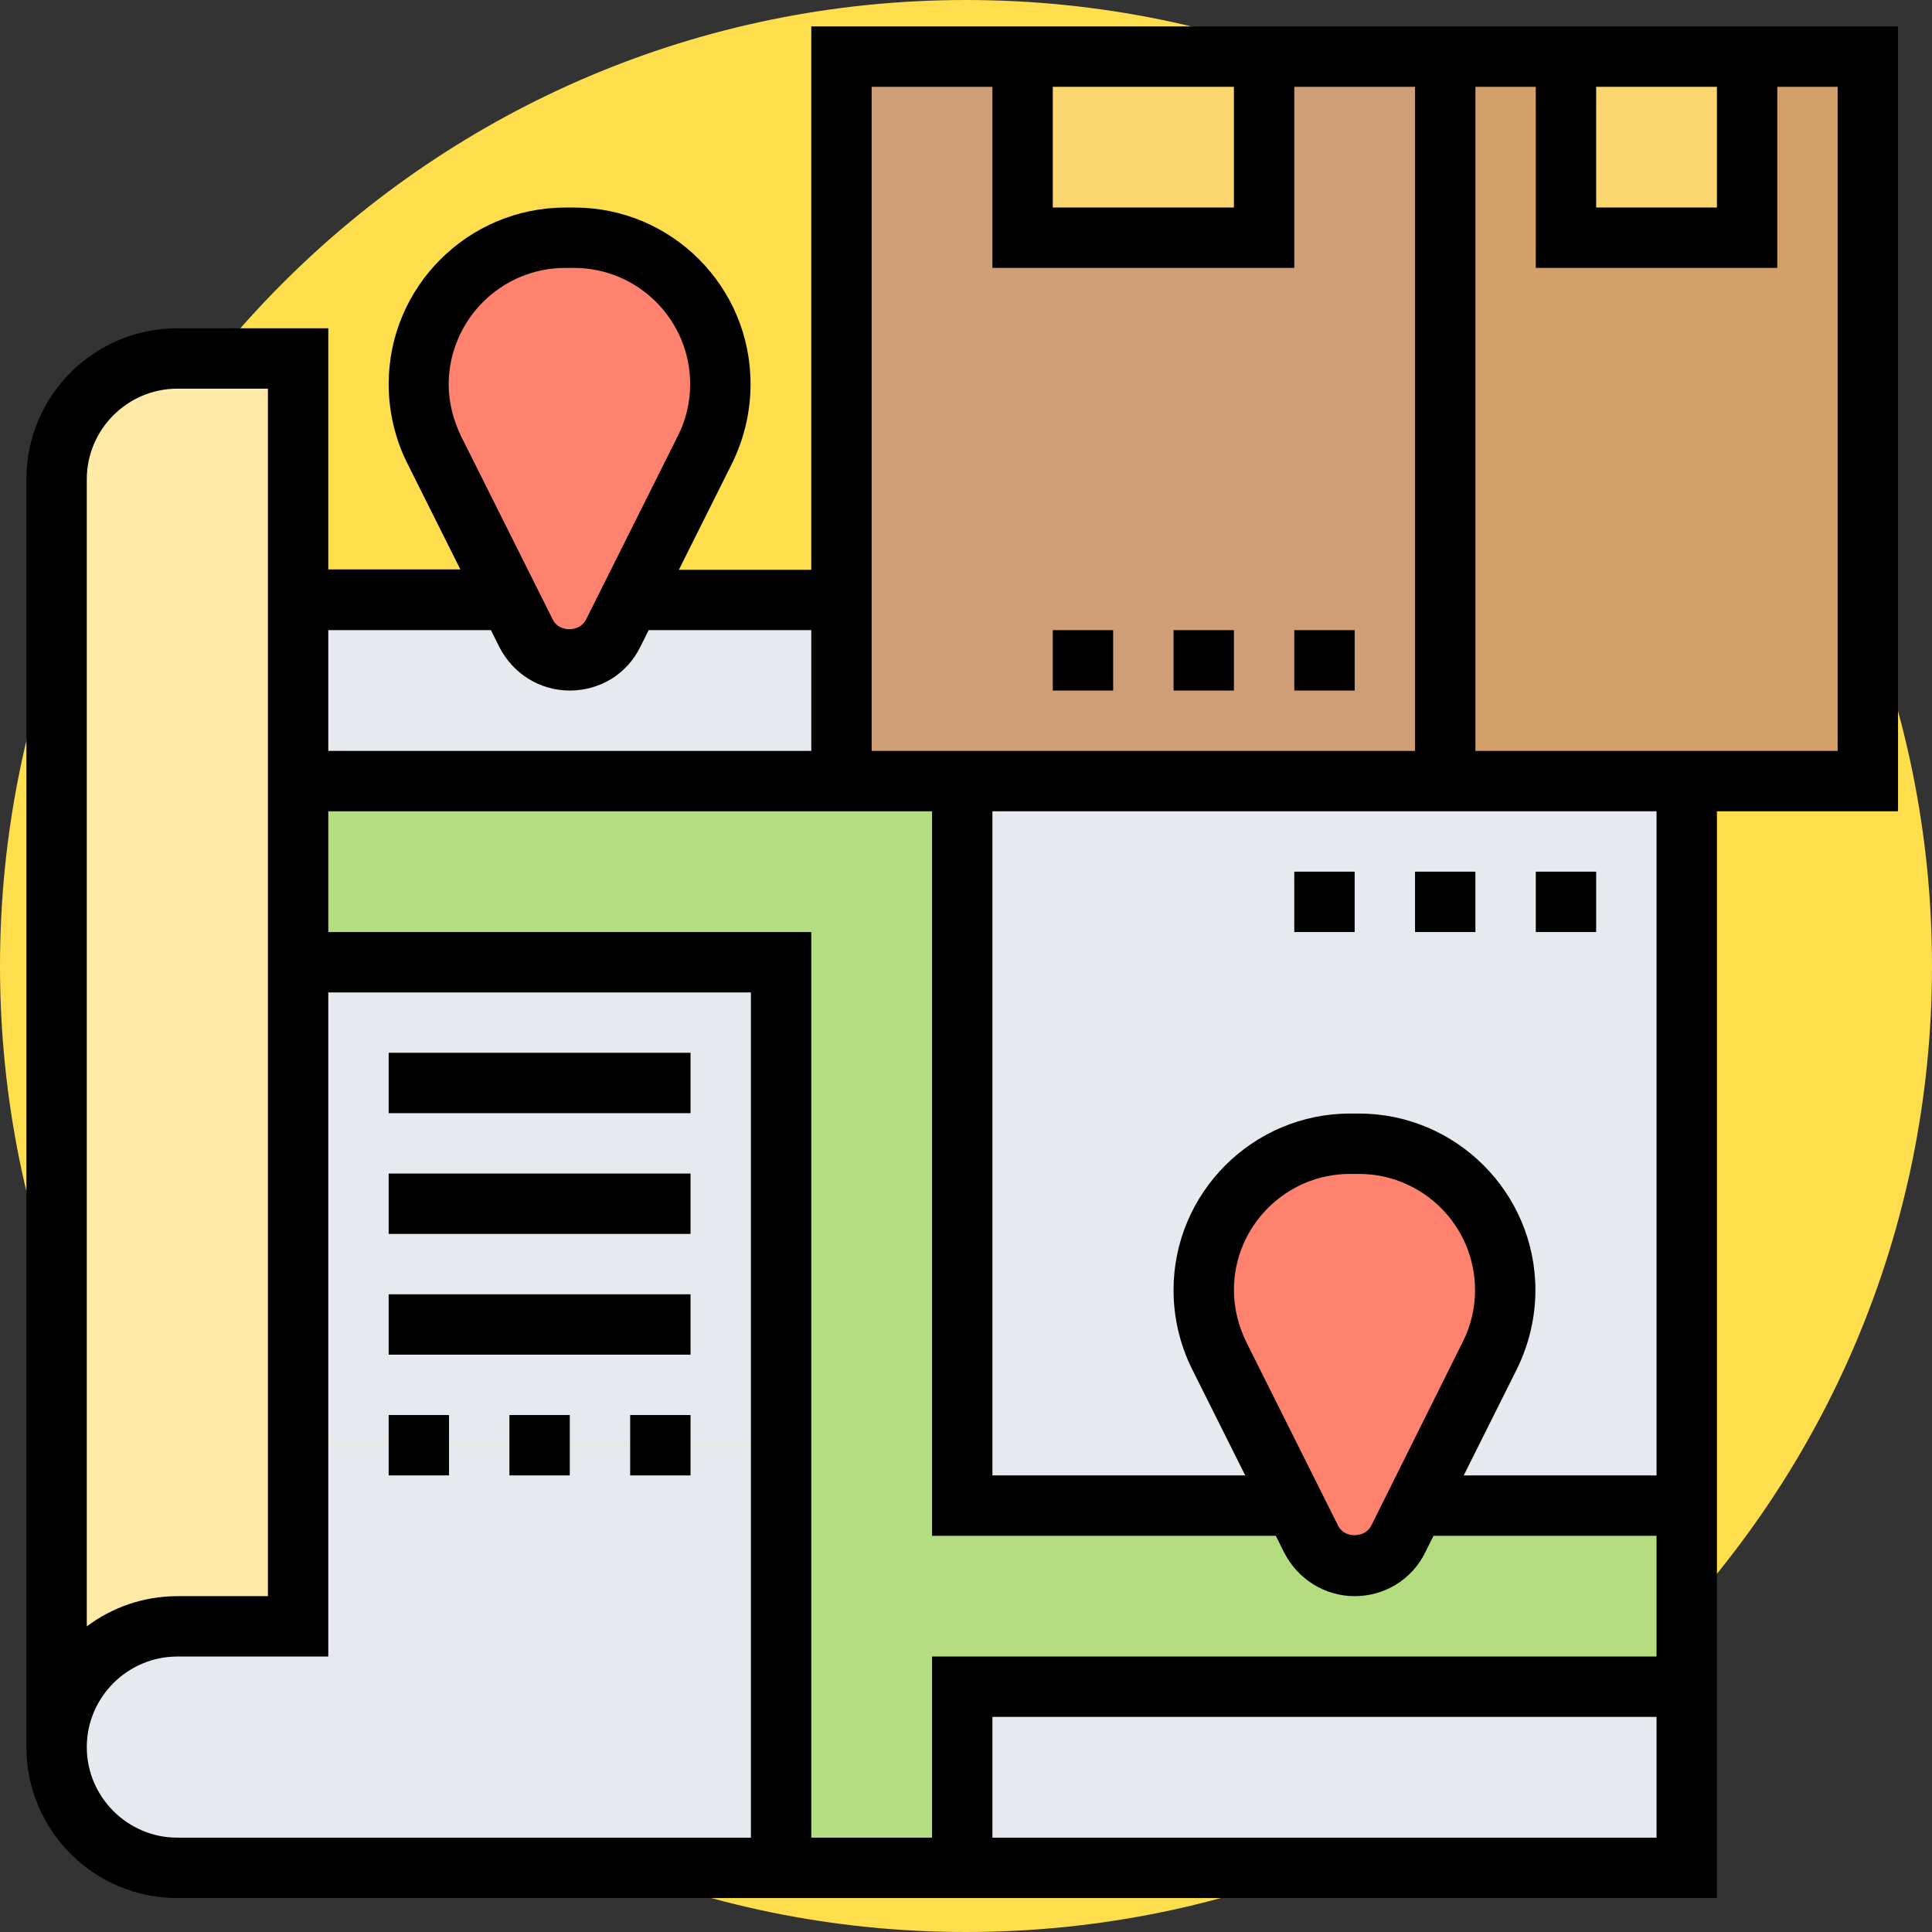 <?xml version="1.0" encoding="utf-8"?>
<!-- Generator: Adobe Illustrator 22.0.0, SVG Export Plug-In . SVG Version: 6.00 Build 0)  -->
<svg version="1.1" id="Layer_1" xmlns="http://www.w3.org/2000/svg" xmlns:xlink="http://www.w3.org/1999/xlink" x="0px" y="0px"
	 viewBox="0 0 512 512" style="enable-background:new 0 0 512 512;" xml:space="preserve">
<rect x="0" y="0" width="512" height="512" fill="#333333" stroke="none"/>
<style type="text/css">
	.st0{fill:#FFDE4D;}
	.st1{fill:#FFEAA7;}
	.st2{fill:#E6E9ED;}
	.st3{fill:#B4DD7F;}
	.st4{fill:#FF826E;}
	.st5{fill:#D3A06C;}
	.st6{fill:#FCD770;}
	.st7{fill:#CF9E76;}
</style>
<path class="st0" d="M512,256c0,141.4-114.6,256-256,256S0,397.4,0,256S114.6,0,256,0S512,114.6,512,256z"/>
<path class="st1" d="M47,431c-17.7,0-32,14.3-32,32V127c0-17.7,14.3-32,32-32h32v64v48v48v128v48H47z"/>
<g>
	<path class="st2" d="M207,255v128h-24h-80H79V255H207z"/>
	<path class="st2" d="M207,383v112H47c-8.8,0-16.8-3.6-22.6-9.4c-5.8-5.8-9.4-13.8-9.4-22.6c0-17.7,14.3-32,32-32h32v-48h24h80H207z
		"/>
	<path class="st2" d="M223,159v48H79v-48h56l4.4,8.9c2.2,4.3,6.7,7.1,11.6,7.1s9.4-2.8,11.6-7.1l4.4-8.9H223z"/>
	<path class="st2" d="M255,447h192v48H255V447z"/>
</g>
<path class="st3" d="M447,399v48H255v48h-48V383V255H79v-48h144h8h24v48v144h88l4.4,8.9c2.2,4.3,6.7,7.1,11.6,7.1s9.4-2.8,11.6-7.1
	l4.4-8.9H447z"/>
<path class="st4" d="M191,101.8c0,6.1-1.4,12-4.1,17.4L167,159l-4.4,8.9c-2.2,4.3-6.7,7.1-11.6,7.1s-9.4-2.8-11.6-7.1L135,159
	l-19.9-39.8c-2.6-5.4-4.1-11.3-4.1-17.4c0-21.4,17.4-38.8,38.8-38.8h2.4c10.7,0,20.4,4.3,27.4,11.4S191,91.1,191,101.8z"/>
<path class="st2" d="M255,207h192v192H255V207z"/>
<path class="st4" d="M399,341.8c0,6.1-1.4,12-4.1,17.4L375,399l-4.4,8.9c-2.2,4.3-6.7,7.1-11.6,7.1s-9.4-2.8-11.6-7.1L343,399
	l-19.9-39.8c-2.6-5.4-4.1-11.3-4.1-17.4c0-21.4,17.4-38.8,38.8-38.8h2.4c10.7,0,20.4,4.3,27.4,11.4S399,331.1,399,341.8L399,341.8z"
	/>
<path class="st5" d="M383,15h112v192H383V15z"/>
<path class="st6" d="M415,15h48v48h-48V15z"/>
<path class="st7" d="M223,15h160v192H223V15z"/>
<path class="st6" d="M271,15h64v48h-64V15z"/>
<path d="M503,7H215v144h-35.1l14.1-28.2c3.2-6.5,4.9-13.7,4.9-20.9C199,76,178,55,152.2,55h-2.3C124,55,103,76,103,101.8
	c0,7.2,1.7,14.5,4.9,20.9l14.1,28.2H87V87H47c-22.1,0-40,17.9-40,40v336c0,22.1,17.9,40,40,40h408V215h48V7z M423,23h32v32h-32V23z
	 M279,23h48v32h-48V23z M231,23h32v48h80V23h32v176H231V23z M363.4,404.3c-1.7,3.4-7.2,3.4-8.8,0l-24.3-48.6
	c-2.1-4.3-3.3-9-3.3-13.8c0-17,13.8-30.8,30.8-30.8h2.3c17,0,30.8,13.8,30.8,30.8c0,4.8-1.1,9.5-3.3,13.8L363.4,404.3z M340.3,411.4
	c3.6,7.1,10.8,11.6,18.7,11.6s15.2-4.4,18.7-11.6l2.2-4.4H439v32H247v48h-32V247H87v-32h128h16h16v192h91.1L340.3,411.4z M149.8,71
	h2.3c17,0,30.8,13.8,30.8,30.8c0,4.8-1.1,9.5-3.3,13.8l-24.3,48.6c-1.7,3.4-7.2,3.4-8.8,0l-24.3-48.6c-2.1-4.3-3.3-9-3.3-13.8
	C119,84.8,132.8,71,149.8,71L149.8,71z M130.1,167l2.2,4.4c3.6,7.1,10.7,11.6,18.7,11.6s15.2-4.4,18.7-11.6l2.2-4.4H215v32H87v-32
	H130.1z M23,127c0-13.2,10.8-24,24-24h24v320H47c-9,0-17.3,3-24,8V127z M23,463c0-13.2,10.8-24,24-24h40V263h112v224H47
	C33.8,487,23,476.2,23,463z M263,487v-32h176v32H263z M439,391h-51.1l14.1-28.2c3.2-6.5,4.9-13.7,4.9-20.9c0-25.8-21-46.8-46.8-46.8
	h-2.3c-25.8,0-46.8,21-46.8,46.8c0,7.2,1.7,14.5,4.9,20.9l14.1,28.2H263V215h176V391z M487,199h-96V23h16v48h64V23h16V199z"/>
<path d="M343,167h16v16h-16V167z"/>
<path d="M279,167h16v16h-16V167z"/>
<path d="M311,167h16v16h-16V167z"/>
<path d="M343,231h16v16h-16V231z"/>
<path d="M407,231h16v16h-16V231z"/>
<path d="M375,231h16v16h-16V231z"/>
<path d="M103,279h80v16h-80V279z"/>
<path d="M103,311h80v16h-80V311z"/>
<path d="M103,343h80v16h-80V343z"/>
<path d="M135,375h16v16h-16V375z"/>
<path d="M103,375h16v16h-16V375z"/>
<path d="M167,375h16v16h-16V375z"/>
</svg>
